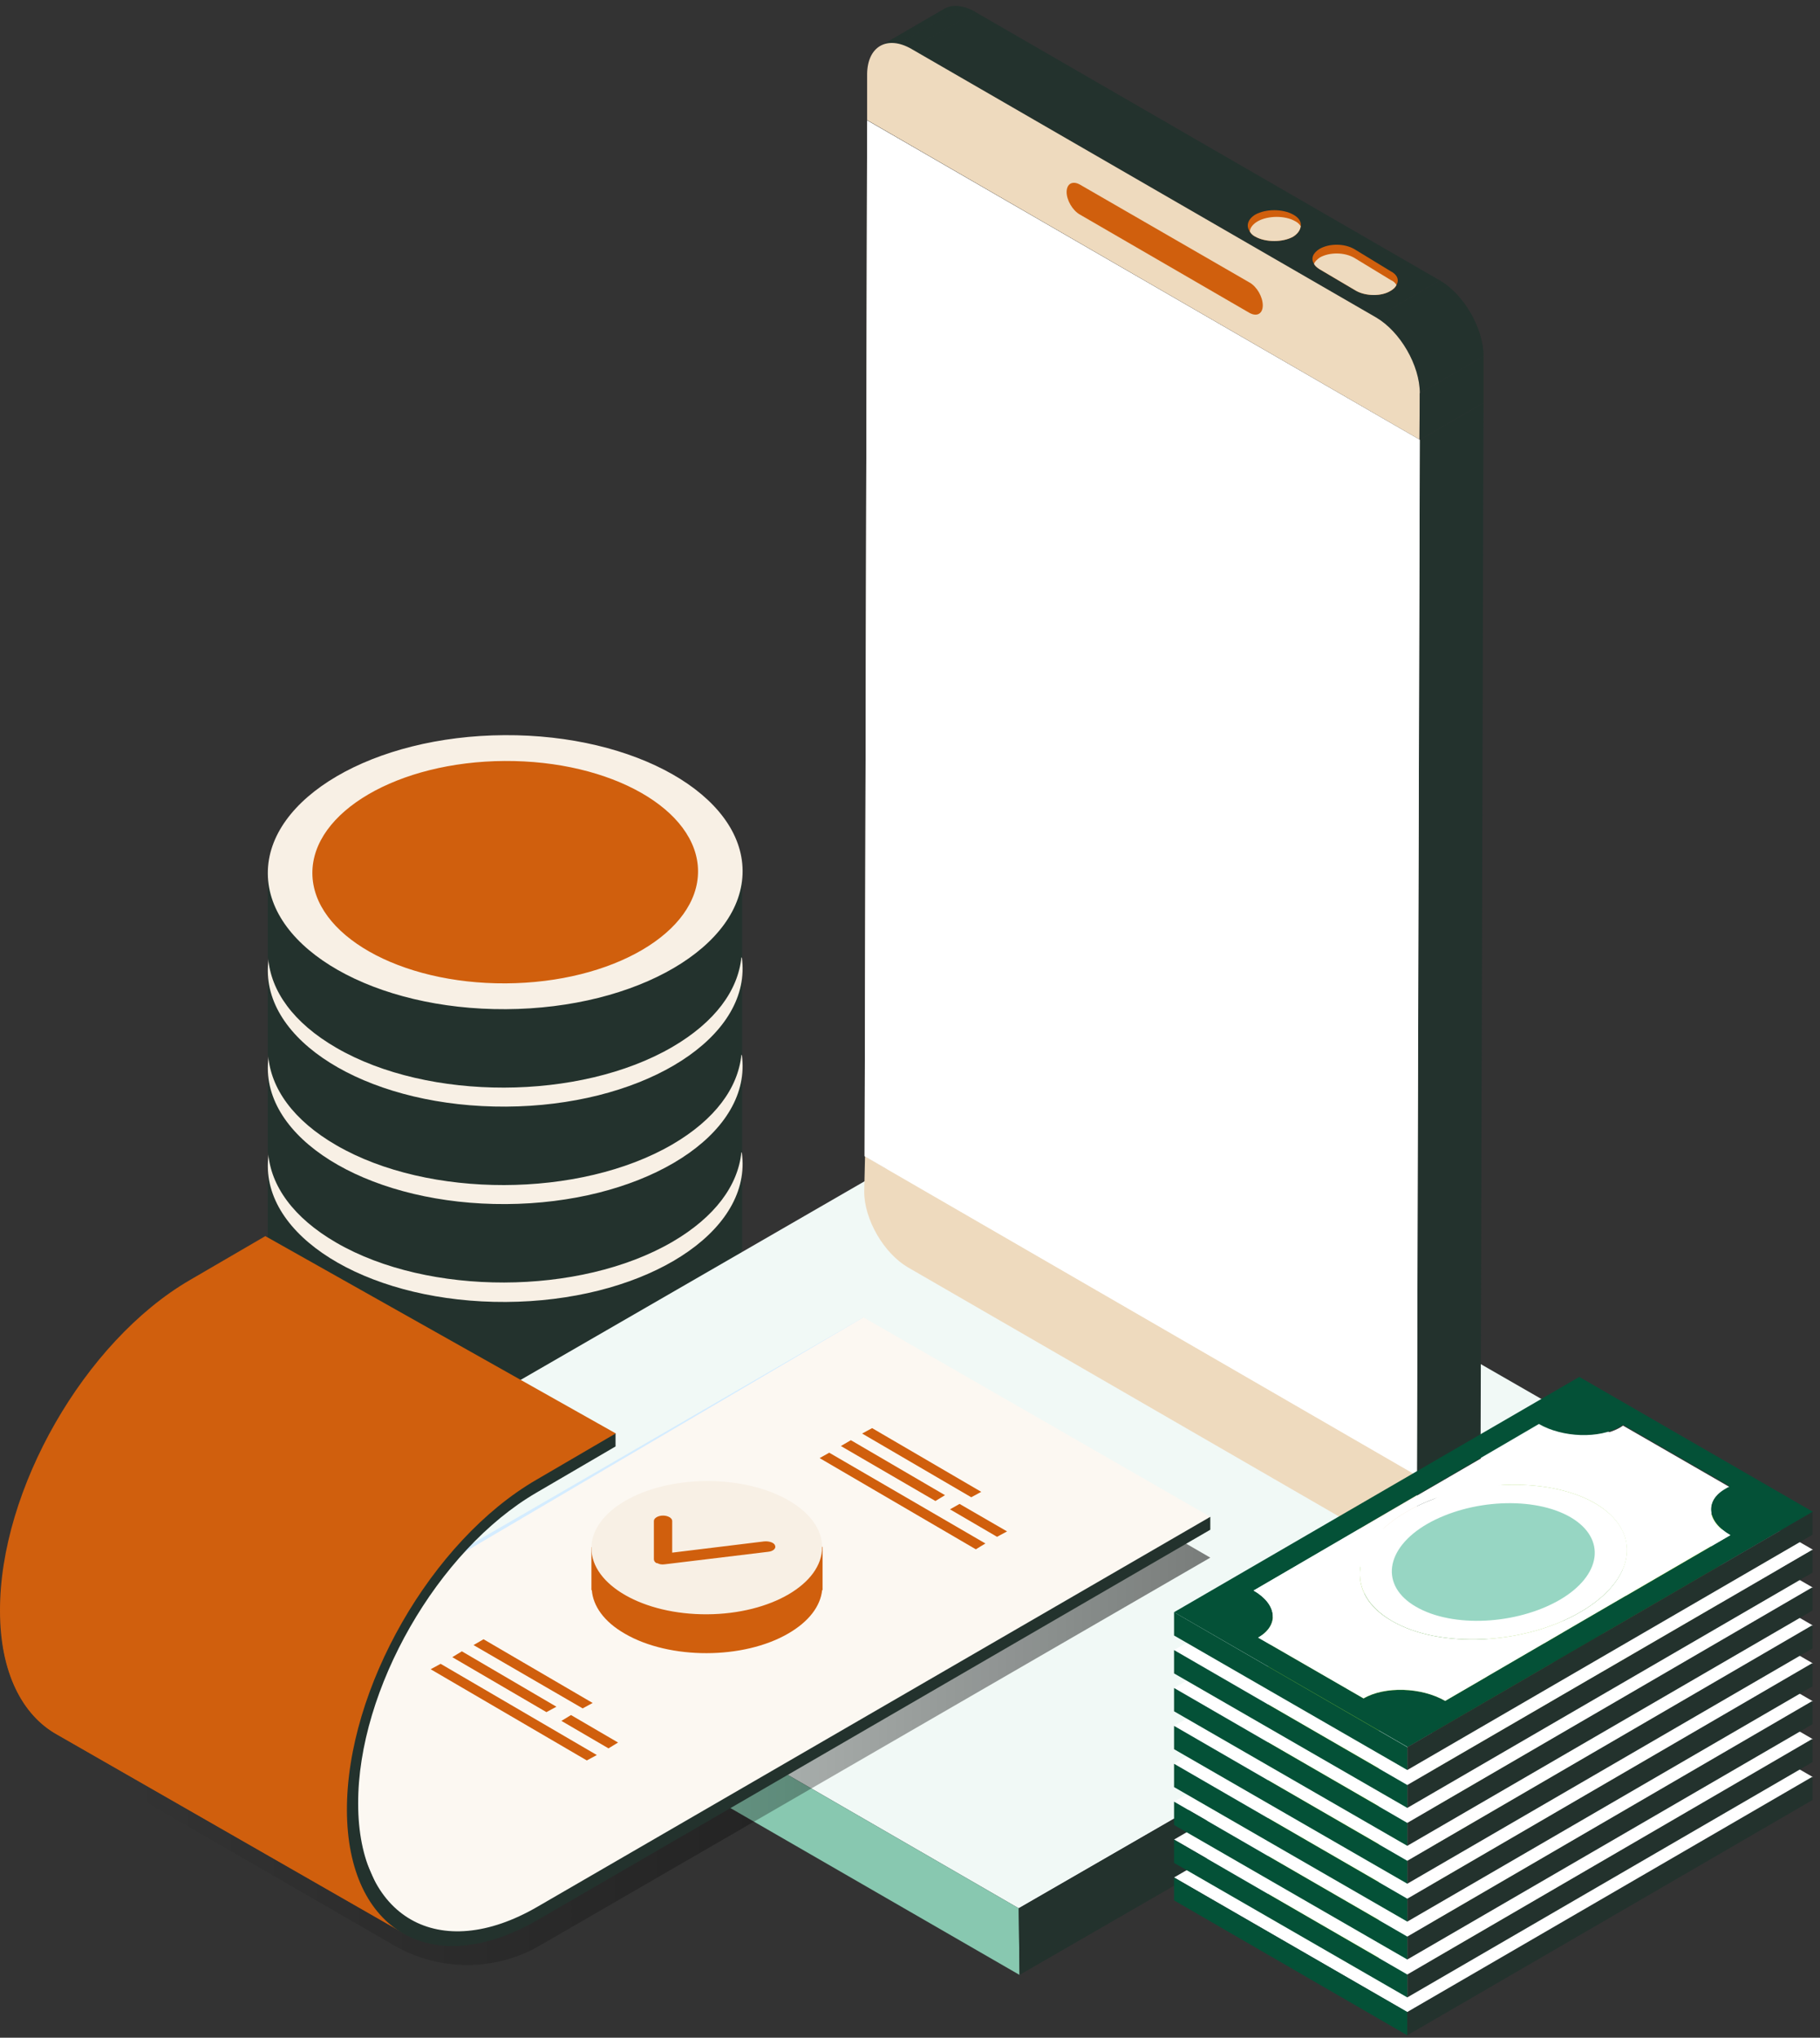 <svg width="252" height="282" viewBox="0 0 252 282" fill="none" xmlns="http://www.w3.org/2000/svg">
<rect x="0" y="0" width="252" height="282" fill="#333333" stroke="none"/>
<path d="M102.763 160.926H96.592C95.612 160.119 94.516 159.37 93.248 158.62C80.503 151.243 59.57 151.301 46.768 158.736C45.557 159.427 44.519 160.176 43.539 160.926H37.08V173.086H37.138C37.484 177.639 40.598 182.077 46.595 185.535C59.339 192.912 80.272 192.854 93.075 185.419C99.014 181.962 102.186 177.581 102.647 173.029H102.763V160.926Z" fill="#23322D"/>
<path d="M70.062 180.177C88.216 180.071 102.883 171.496 102.822 161.024C102.76 150.552 87.994 142.149 69.841 142.255C51.687 142.361 37.02 150.936 37.082 161.408C37.143 171.88 51.909 180.283 70.062 180.177Z" fill="#F8F0E5"/>
<path d="M70.042 176.604C84.788 176.518 96.701 169.559 96.651 161.06C96.602 152.562 84.608 145.742 69.862 145.828C55.116 145.915 43.202 152.874 43.252 161.372C43.302 169.871 55.296 176.69 70.042 176.604Z" fill="#88C8B0"/>
<path d="M102.763 147.381H96.592C95.612 146.574 94.516 145.825 93.248 145.076C80.503 137.699 59.57 137.757 46.768 145.191C45.557 145.883 44.519 146.632 43.539 147.381H37.08V159.542H37.138C37.484 164.095 40.598 168.532 46.595 171.99C59.339 179.367 80.272 179.31 93.075 171.875C99.014 168.417 102.186 164.037 102.647 159.484H102.763V147.381Z" fill="#23322D"/>
<path d="M70.062 166.632C88.216 166.526 102.883 157.951 102.822 147.479C102.76 137.007 87.994 128.604 69.841 128.71C51.687 128.816 37.02 137.391 37.082 147.863C37.143 158.335 51.909 166.738 70.062 166.632Z" fill="#F8F0E5"/>
<path d="M70.042 163.06C84.788 162.974 96.701 156.014 96.651 147.516C96.602 139.017 84.608 132.198 69.862 132.284C55.116 132.37 43.202 139.329 43.252 147.828C43.302 156.326 55.296 163.146 70.042 163.06Z" fill="#88C8B0"/>
<path d="M102.763 133.896H96.592C95.612 133.09 94.516 132.34 93.248 131.591C80.503 124.214 59.57 124.272 46.768 131.706C45.557 132.398 44.519 133.147 43.539 133.896H37.08V146.057H37.138C37.484 150.61 40.598 155.048 46.595 158.505C59.339 165.882 80.272 165.825 93.075 158.39C99.014 154.932 102.186 150.552 102.647 145.999H102.763V133.896Z" fill="#23322D"/>
<path d="M70.062 153.146C88.216 153.04 102.883 144.465 102.822 133.993C102.76 123.521 87.994 115.118 69.841 115.224C51.687 115.33 37.02 123.905 37.082 134.377C37.143 144.849 51.909 153.252 70.062 153.146Z" fill="#F8F0E5"/>
<path d="M70.042 149.574C84.788 149.488 96.701 142.529 96.651 134.03C96.602 125.532 84.608 118.712 69.862 118.798C55.116 118.884 43.202 125.843 43.252 134.342C43.302 142.84 55.296 149.66 70.042 149.574Z" fill="#88C8B0"/>
<path d="M102.763 120.41H96.592C95.612 119.603 94.516 118.854 93.248 118.104C80.503 110.727 59.57 110.785 46.768 118.22C45.557 118.911 44.519 119.66 43.539 120.41H37.08V132.57H37.138C37.484 137.123 40.598 141.561 46.595 145.019C59.339 152.396 80.272 152.338 93.075 144.903C99.014 141.445 102.186 137.065 102.647 132.512H102.763V120.41Z" fill="#23322D"/>
<path d="M70.062 139.661C88.216 139.555 102.883 130.98 102.822 120.508C102.76 110.036 87.994 101.633 69.841 101.739C51.687 101.845 37.02 110.42 37.082 120.892C37.143 131.364 51.909 139.767 70.062 139.661Z" fill="#F8F0E5"/>
<path d="M70.042 136.088C84.788 136.001 96.701 129.042 96.651 120.544C96.602 112.045 84.608 105.226 69.862 105.312C55.116 105.398 43.202 112.357 43.252 120.856C43.302 129.354 55.296 136.174 70.042 136.088Z" fill="#D05F0D"/>
<path d="M140.303 151.589L43.25 207.608L141.053 264.087L238.394 207.953L140.303 151.589Z" fill="#F1F9F6"/>
<path d="M141.168 273.309L43.25 216.83V207.608L141.053 264.088L141.168 273.309Z" fill="#88C8B0"/>
<path d="M141.168 273.309L238.452 217.175L238.394 207.954L141.053 264.088L141.168 273.309Z" fill="#23322D"/>
<path d="M130.731 1.226L121.908 6.355C123.004 5.722 124.561 5.779 126.233 6.759L135.056 1.63C133.326 0.707 131.827 0.592 130.731 1.226Z" fill="#23322D"/>
<mask id="mask0_3074_6355" style="mask-type:luminance" maskUnits="userSpaceOnUse" x="121" y="0" width="15" height="7">
<path d="M130.731 1.226L121.908 6.355C123.004 5.722 124.561 5.779 126.233 6.759L135.056 1.63C133.326 0.707 131.827 0.592 130.731 1.226Z" fill="white"/>
</mask>
<g mask="url(#mask0_3074_6355)">
<path d="M126.174 6.76L134.997 1.631C134.363 1.285 133.786 1.054 133.21 0.939L124.387 6.068C124.963 6.184 125.54 6.414 126.174 6.76Z" fill="#23322D"/>
<path d="M124.388 6.068L133.211 0.939C132.288 0.766 131.481 0.823 130.846 1.169L122.023 6.298C122.658 5.953 123.465 5.837 124.388 6.068Z" fill="#23322D"/>
<path d="M121.965 6.299L130.788 1.169C130.73 1.169 130.73 1.227 130.673 1.227L121.85 6.356C121.907 6.356 121.965 6.299 121.965 6.299Z" fill="#23322D"/>
</g>
<path d="M190.532 43.932L199.355 38.803L134.999 1.63L126.176 6.759L190.532 43.932Z" fill="#23322D"/>
<path d="M196.586 54.421L205.409 49.292C205.409 45.431 202.699 40.762 199.354 38.803L190.531 43.932C193.876 45.892 196.586 50.617 196.586 54.421Z" fill="#23322D"/>
<mask id="mask1_3074_6355" style="mask-type:luminance" maskUnits="userSpaceOnUse" x="190" y="38" width="16" height="17">
<path d="M196.586 54.421L205.409 49.292C205.409 45.431 202.699 40.762 199.354 38.803L190.531 43.932C193.876 45.892 196.586 50.617 196.586 54.421Z" fill="white"/>
</mask>
<g mask="url(#mask1_3074_6355)">
<path d="M199.354 38.803C200.392 39.437 201.43 40.301 202.295 41.396C203.103 42.376 203.795 43.529 204.314 44.739C205.006 46.237 205.409 47.851 205.409 49.349L196.586 54.421C196.586 52.98 196.183 51.367 195.491 49.81C194.972 48.6 194.28 47.505 193.472 46.468C192.607 45.431 191.627 44.508 190.531 43.874L199.354 38.803Z" fill="#23322D"/>
</g>
<path d="M119.66 164.902C119.66 168.763 122.37 173.431 125.715 175.391L190.071 212.564C193.416 214.466 196.126 212.909 196.184 209.106L196.242 204.207L119.775 160.003L119.66 164.902Z" fill="#EEDABE"/>
<path d="M120.065 16.671L119.719 160.003L196.185 204.207L196.589 60.875L120.065 16.671Z" fill="#F8F0E5"/>
<path d="M196.588 54.421C196.588 50.56 193.878 45.891 190.533 43.932L126.177 6.759C122.832 4.857 120.122 6.413 120.064 10.217V16.614L196.531 60.818L196.588 54.421Z" fill="#EEDABE"/>
<path d="M180.096 31.311C180.038 31.829 179.692 32.348 179.058 32.752C177.616 33.558 175.252 33.558 173.81 32.752C173.464 32.579 173.233 32.348 173.06 32.06C172.484 31.253 172.772 30.331 173.81 29.697C175.252 28.89 177.616 28.89 179.058 29.697C179.807 30.1 180.211 30.677 180.096 31.311Z" fill="#D05F0D"/>
<path d="M180.096 31.31C180.038 31.829 179.692 32.348 179.058 32.751C177.616 33.558 175.252 33.558 173.81 32.751C173.464 32.578 173.234 32.348 173.061 32.06C173.061 31.541 173.464 31.022 174.156 30.619C175.598 29.812 177.962 29.812 179.346 30.619C179.692 30.792 179.923 31.022 180.096 31.31Z" fill="#EEDABE"/>
<path d="M193.357 39.437C193.242 39.725 192.954 40.013 192.55 40.243C191.281 41.05 189.09 40.993 187.764 40.243L182.689 37.247C182.343 37.016 182.055 36.785 181.939 36.497C181.478 35.806 181.766 34.999 182.747 34.423C184.073 33.673 186.149 33.673 187.533 34.48L192.55 37.535C193.473 37.996 193.761 38.745 193.357 39.437Z" fill="#D05F0D"/>
<path d="M193.357 39.437C193.242 39.725 192.954 40.013 192.55 40.244C191.281 41.05 189.09 40.993 187.764 40.244L182.689 37.247C182.343 37.016 182.055 36.786 181.939 36.498C182.055 36.209 182.343 35.921 182.747 35.633C184.073 34.884 186.149 34.884 187.533 35.691L192.55 38.745C192.954 38.918 193.184 39.149 193.357 39.437Z" fill="#EEDABE"/>
<path d="M149.531 29.697L173.001 43.298C174.039 43.874 174.847 43.413 174.847 42.26C174.847 41.108 174.039 39.667 173.001 39.091L149.531 25.547C148.493 24.971 147.686 25.432 147.686 26.584C147.686 27.679 148.493 29.12 149.531 29.697Z" fill="#D05F0D"/>
<path d="M196.184 209.106C196.184 211.008 195.492 212.333 194.396 212.967L203.219 207.838C204.315 207.204 205.007 205.879 205.007 203.977L205.065 199.539L196.242 204.611L196.184 209.106Z" fill="#23322D"/>
<path d="M205.411 49.292L196.588 54.421V60.876L205.411 55.747V49.292Z" fill="#23322D"/>
<path d="M196.587 60.875L196.184 204.611L205.007 199.539L205.41 55.746L196.587 60.875Z" fill="#23322D"/>
<path d="M120.065 16.671L119.719 160.003L196.185 204.207L196.589 60.875L120.065 16.671Z" fill="white"/>
<path d="M220.807 244.724C227.438 248.585 226.516 255.328 218.788 259.823C211.061 264.319 199.355 264.895 192.723 261.033C186.091 257.23 187.014 250.429 194.741 245.934C202.469 241.438 214.175 240.862 220.807 244.724ZM212.503 258.094L213.829 258.843L216.482 257.287L215.155 256.481L216.482 255.731V252.907L213.887 251.409L211.58 251.005L202.815 253.023L202.007 252.85L201.546 252.562V251.812L204.833 249.91L208.062 248.988L206.275 246.914L202.584 247.951L201.488 248.585L200.162 247.778L197.509 249.334L198.836 250.141L197.509 250.89V253.714L200.104 255.213L202.411 255.616L211.176 253.599L211.926 253.772L212.387 254.06V254.809L209.043 256.711L205.813 257.633L207.601 259.708L211.292 258.671L212.503 258.094Z" fill="#278704"/>
<path d="M218.672 227.261L251.023 245.934L194.914 278.496L162.562 259.823L218.672 227.261ZM200.104 272.099L239.605 249.161C236.261 247.259 236.03 244.32 238.971 242.591C239.086 242.533 239.259 242.476 239.432 242.36L224.727 233.888C224.612 234.004 224.497 234.061 224.381 234.119C221.44 235.848 216.366 235.675 213.079 233.773L173.577 256.769C176.864 258.67 177.152 261.61 174.211 263.281L188.801 271.695C191.742 270.024 196.817 270.197 200.104 272.099Z" fill="white"/>
<path d="M206.217 246.971L208.004 249.045L204.775 249.968L201.488 251.869V252.619L201.949 252.907L202.699 253.08L211.522 251.063L213.829 251.466L216.424 252.964V255.788L215.155 256.538L216.481 257.345L213.829 258.843L212.502 258.094L211.407 258.728L207.658 259.765L205.871 257.748L209.158 256.768L212.445 254.866V254.117L211.983 253.829L211.176 253.656L202.411 255.673L200.104 255.27L197.509 253.771L197.451 250.947L198.778 250.198L197.451 249.391L200.104 247.893L201.43 248.642L202.526 248.008L206.217 246.971Z" fill="#8ECC37"/>
<path d="M239.547 249.161L200.103 272.098C196.816 270.197 191.741 270.024 188.8 271.753L174.211 263.338C177.152 261.609 176.863 258.728 173.576 256.826L213.078 233.888C216.365 235.79 221.44 235.963 224.381 234.234C224.496 234.176 224.611 234.061 224.727 234.003L239.432 242.475C239.259 242.533 239.143 242.591 238.97 242.706C235.972 244.32 236.26 247.259 239.547 249.161ZM192.722 261.033C199.353 264.894 211.06 264.318 218.787 259.823C226.572 255.327 227.437 248.584 220.805 244.723C214.174 240.919 202.467 241.438 194.74 245.933C187.013 250.429 186.09 257.172 192.722 261.033Z" fill="#8ECC37"/>
<path d="M194.856 278.438V281.665L162.562 262.993V259.823L194.856 278.438Z" fill="#045137"/>
<path d="M250.965 245.875V249.103L194.855 281.665V278.438L250.965 245.875Z" fill="#23322D"/>
<path d="M220.807 239.479C227.438 243.34 226.573 250.083 218.788 254.579C211.061 259.074 199.355 259.65 192.723 255.789C186.091 251.985 187.014 245.185 194.741 240.689C202.526 236.194 214.175 235.618 220.807 239.479ZM212.503 252.85L213.829 253.599L216.482 252.043L215.155 251.294L216.482 250.544V247.72L213.887 246.222L211.58 245.818L202.815 247.836L202.065 247.663L201.604 247.375V246.625L204.891 244.723L208.12 243.801L206.332 241.727L202.642 242.764L201.546 243.398L200.22 242.591L197.567 244.147L198.893 244.954L197.567 245.703V248.527L200.162 250.026L202.469 250.429L211.234 248.412L211.984 248.585L212.445 248.873V249.622L209.1 251.524L205.871 252.446L207.659 254.521L211.349 253.484L212.503 252.85Z" fill="#278704"/>
<path d="M218.672 222.016L251.023 240.689L194.914 273.251L162.562 254.578L218.672 222.016ZM200.104 266.854L239.605 243.916C236.261 242.015 236.03 239.075 238.971 237.346C239.086 237.289 239.259 237.231 239.432 237.116L224.727 228.644C224.612 228.759 224.497 228.817 224.381 228.874C221.44 230.603 216.366 230.43 213.079 228.529L173.577 251.524C176.864 253.426 177.152 256.365 174.211 258.036L188.801 266.451C191.742 264.779 196.817 264.952 200.104 266.854Z" fill="white"/>
<path d="M206.217 241.727L208.004 243.801L204.775 244.723L201.488 246.625V247.375L201.949 247.663L202.699 247.836L211.522 245.818L213.829 246.222L216.424 247.72V250.544L215.155 251.294L216.481 252.1L213.829 253.656L212.502 252.85L211.407 253.484L207.658 254.521L205.928 252.504L209.158 251.524L212.445 249.622V248.873L211.983 248.585L211.176 248.412L202.411 250.429L200.104 250.026L197.509 248.527V245.703L198.778 244.954L197.451 244.147L200.104 242.649L201.43 243.398L202.526 242.764L206.217 241.727Z" fill="#8ECC37"/>
<path d="M239.547 243.917L200.103 266.855C196.816 264.953 191.741 264.78 188.8 266.509L174.211 258.095C177.152 256.366 176.863 253.484 173.576 251.582L213.078 228.645C216.365 230.546 221.44 230.719 224.381 228.99C224.496 228.933 224.611 228.817 224.727 228.76L239.432 237.232C239.259 237.289 239.143 237.347 238.97 237.462C235.972 239.076 236.26 242.015 239.547 243.917ZM192.722 255.789C199.353 259.651 211.06 259.074 218.787 254.579C226.572 250.084 227.437 243.341 220.805 239.479C214.174 235.676 202.467 236.194 194.74 240.69C187.013 245.185 186.09 251.928 192.722 255.789Z" fill="#8ECC37"/>
<path d="M194.856 273.252V276.421L162.562 257.806V254.579L194.856 273.252Z" fill="#045137"/>
<path d="M250.965 240.631V243.858L194.855 276.421V273.251L250.965 240.631Z" fill="#23322D"/>
<path d="M220.807 234.233C227.438 238.094 226.573 244.837 218.788 249.332C211.061 253.828 199.355 254.404 192.723 250.543C186.091 246.739 187.014 239.938 194.741 235.443C202.526 230.948 214.175 230.371 220.807 234.233ZM212.503 247.604L213.829 248.353L216.482 246.797L215.155 246.047L216.482 245.298V242.474L213.887 240.976L211.58 240.572L202.815 242.59L202.065 242.417L201.604 242.128V241.379L204.891 239.477L208.12 238.555L206.332 236.48L202.642 237.518L201.546 238.152L200.22 237.345L197.567 238.901L198.893 239.708L197.567 240.457V243.281L200.162 244.78L202.469 245.183L211.234 243.166L211.984 243.339L212.445 243.627V244.376L209.1 246.278L205.871 247.2L207.659 249.275L211.349 248.237L212.503 247.604Z" fill="#278704"/>
<path d="M218.672 216.771L251.023 235.444L194.914 268.007L162.562 249.334L218.672 216.771ZM200.104 261.609L239.605 238.672C236.261 236.77 236.03 233.831 238.971 232.102C239.086 232.044 239.259 231.986 239.432 231.871L224.727 223.399C224.612 223.514 224.497 223.572 224.381 223.63C221.44 225.359 216.366 225.186 213.079 223.284L173.577 246.279C176.864 248.181 177.152 251.12 174.211 252.792L188.801 261.206C191.742 259.535 196.817 259.708 200.104 261.609Z" fill="white"/>
<path d="M206.217 236.481L208.004 238.556L204.775 239.478L201.488 241.38V242.129L201.949 242.417L202.699 242.59L211.522 240.573L213.829 240.976L216.424 242.475V245.299L215.155 246.048L216.481 246.855L213.829 248.411L212.502 247.604L211.407 248.238L207.658 249.275L205.928 247.258L209.158 246.336L212.445 244.377V243.627L211.983 243.339L211.176 243.224L202.411 245.183L200.104 244.78L197.509 243.282V240.458L198.778 239.708L197.451 238.959L200.104 237.403L201.43 238.152L202.526 237.518L206.217 236.481Z" fill="#8ECC37"/>
<path d="M239.547 238.671L200.103 261.609C196.816 259.707 191.741 259.534 188.8 261.263L174.211 252.849C177.152 251.12 176.863 248.238 173.576 246.336L213.078 223.398C216.365 225.3 221.44 225.473 224.381 223.744C224.496 223.687 224.611 223.571 224.727 223.514L239.432 231.986C239.259 232.043 239.143 232.101 238.97 232.216C235.972 233.83 236.26 236.769 239.547 238.671ZM192.722 250.543C199.353 254.405 211.06 253.828 218.787 249.333C226.572 244.838 227.437 238.095 220.805 234.233C214.174 230.43 202.467 230.948 194.74 235.444C187.013 239.939 186.09 246.682 192.722 250.543Z" fill="#8ECC37"/>
<path d="M194.856 268.006V271.176L162.562 252.561V249.333L194.856 268.006Z" fill="#045137"/>
<path d="M250.965 235.386V238.614L194.855 271.176V268.006L250.965 235.386Z" fill="#23322D"/>
<path d="M220.807 228.989C227.438 232.851 226.516 239.594 218.788 244.089C211.061 248.584 199.355 249.16 192.723 245.299C186.091 241.495 187.014 234.695 194.741 230.199C202.469 225.704 214.175 225.128 220.807 228.989ZM212.503 242.36L213.829 243.109L216.482 241.553L215.155 240.804L216.482 240.055V237.231L213.887 235.732L211.58 235.329L202.815 237.346L202.007 237.173L201.546 236.885V236.136L204.833 234.234L208.062 233.312L206.275 231.237L202.584 232.274L201.488 232.908L200.162 232.101L197.509 233.657L198.836 234.464L197.509 235.213V238.037L200.104 239.536L202.411 239.939L211.176 237.922L211.926 238.095L212.387 238.383V239.132L209.043 241.034L205.813 241.956L207.601 244.031L211.292 242.994L212.503 242.36Z" fill="#278704"/>
<path d="M218.672 211.527L251.023 230.2L194.914 262.762L162.562 244.089L218.672 211.527ZM200.104 256.365L239.605 233.427C236.261 231.525 236.03 228.586 238.971 226.857C239.086 226.799 239.259 226.742 239.432 226.627L224.727 218.155C224.612 218.27 224.497 218.327 224.381 218.385C221.44 220.114 216.366 219.941 213.079 218.039L173.577 241.035C176.864 242.936 177.152 245.876 174.211 247.547L188.801 255.961C191.742 254.29 196.817 254.463 200.104 256.365Z" fill="white"/>
<path d="M206.217 231.237L208.004 233.312L204.775 234.234L201.488 236.136V236.885L201.949 237.173L202.699 237.346L211.522 235.329L213.829 235.733L216.424 237.231V240.055L215.155 240.804L216.481 241.611L213.829 243.167L212.502 242.36L211.407 242.994L207.658 244.089L205.871 242.015L209.158 241.092L212.445 239.133V238.384L211.983 238.096L211.176 237.98L202.411 239.94L200.104 239.536L197.509 238.038L197.451 235.214L198.778 234.465L197.451 233.716L200.104 232.159L201.43 232.909L202.526 232.275L206.217 231.237Z" fill="#8ECC37"/>
<path d="M239.547 233.427L200.103 256.365C196.816 254.463 191.741 254.29 188.8 256.019L174.211 247.604C177.152 245.875 176.863 242.994 173.576 241.092L213.078 218.154C216.365 220.056 221.44 220.229 224.381 218.5C224.496 218.442 224.611 218.327 224.727 218.27L239.432 226.742C239.259 226.799 239.143 226.857 238.97 226.972C235.972 228.586 236.26 231.525 239.547 233.427ZM192.722 245.299C199.353 249.161 211.06 248.584 218.787 244.089C226.572 239.594 227.437 232.851 220.805 228.989C214.174 225.185 202.467 225.704 194.74 230.199C187.013 234.695 186.09 241.438 192.722 245.299Z" fill="#8ECC37"/>
<path d="M194.856 262.762V265.932L162.562 247.316V244.089L194.856 262.762Z" fill="#045137"/>
<path d="M250.965 230.143V233.37L194.855 265.932V262.763L250.965 230.143Z" fill="#23322D"/>
<path d="M220.807 223.745C227.438 227.606 226.573 234.349 218.788 238.845C211.061 243.34 199.355 243.916 192.723 240.055C186.091 236.251 187.014 229.451 194.741 224.955C202.526 220.46 214.175 219.884 220.807 223.745ZM212.503 237.116L213.829 237.865L216.482 236.309L215.155 235.56L216.482 234.81V231.986L213.887 230.488L211.58 230.085L202.815 232.102L202.065 231.929L201.604 231.641V230.891L204.891 228.99L208.12 228.067L206.332 225.993L202.642 227.03L201.546 227.664L200.22 226.857L197.567 228.413L198.893 229.22L197.567 229.969V232.793L200.162 234.292L202.469 234.695L211.234 232.678L211.984 232.851L212.445 233.139V233.888L209.1 235.79L205.871 236.712L207.659 238.787L211.349 237.75L212.503 237.116Z" fill="#278704"/>
<path d="M218.672 206.282L251.023 224.955L194.914 257.517L162.562 238.845L218.672 206.282ZM200.104 251.12L239.605 228.183C236.261 226.281 236.03 223.341 238.971 221.612C239.086 221.555 239.259 221.497 239.432 221.382L224.727 212.91C224.612 213.025 224.497 213.083 224.381 213.14C221.44 214.869 216.366 214.697 213.079 212.795L173.577 235.79C176.864 237.692 177.152 240.631 174.211 242.302L188.801 250.717C191.742 249.045 196.817 249.218 200.104 251.12Z" fill="white"/>
<path d="M206.217 225.992L208.004 228.067L204.775 228.989L201.488 230.891V231.64L201.949 231.928L202.699 232.101L211.522 230.084L213.829 230.488L216.424 231.986V234.81L215.155 235.559L216.481 236.366L213.829 237.922L212.502 237.115L211.407 237.749L207.658 238.844L205.928 236.769L209.158 235.847L212.445 233.888V233.139L211.983 232.85L211.176 232.735L202.411 234.695L200.104 234.291L197.509 232.793V229.969L198.778 229.22L197.451 228.47L200.104 226.914L201.43 227.664L202.526 227.087L206.217 225.992Z" fill="#8ECC37"/>
<path d="M239.547 228.182L200.103 251.12C196.816 249.218 191.741 249.045 188.8 250.774L174.211 242.36C177.152 240.631 176.863 237.749 173.576 235.847L213.078 212.91C216.365 214.812 221.44 214.984 224.381 213.255C224.496 213.198 224.611 213.083 224.727 213.025L239.432 221.497C239.259 221.555 239.143 221.612 238.97 221.727C235.972 223.341 236.26 226.28 239.547 228.182ZM192.722 240.055C199.353 243.916 211.06 243.34 218.787 238.844C226.572 234.349 227.437 227.606 220.805 223.745C214.174 219.941 202.467 220.46 194.74 224.955C187.013 229.45 186.09 236.193 192.722 240.055Z" fill="#8ECC37"/>
<path d="M194.856 257.518V260.687L162.562 242.072V238.845L194.856 257.518Z" fill="#045137"/>
<path d="M250.965 224.897V228.125L194.855 260.687V257.517L250.965 224.897Z" fill="#23322D"/>
<path d="M220.807 218.5C227.438 222.362 226.573 229.105 218.788 233.6C211.061 238.095 199.355 238.672 192.723 234.81C186.091 231.007 187.014 224.206 194.741 219.711C202.526 215.215 214.175 214.639 220.807 218.5ZM212.503 231.871L213.829 232.678L216.482 231.122L215.155 230.373L216.482 229.623V226.799L213.887 225.301L211.58 224.898L202.815 226.915L202.065 226.742L201.604 226.454V225.704L204.891 223.803L208.12 222.88L206.332 220.806L202.642 221.843L201.546 222.477L200.22 221.67L197.567 223.226L198.893 224.033L197.567 224.782V227.606L200.162 229.105L202.469 229.508L211.234 227.491L211.984 227.664L212.445 227.952V228.701L209.1 230.603L205.871 231.525L207.659 233.6L211.349 232.563L212.503 231.871Z" fill="#278704"/>
<path d="M218.672 201.038L251.023 219.71L194.914 252.273L162.562 233.6L218.672 201.038ZM200.104 245.876L239.605 222.938C236.261 221.036 236.03 218.097 238.971 216.368C239.086 216.31 239.259 216.253 239.432 216.137L224.727 207.723C224.612 207.838 224.497 207.896 224.381 207.953C221.44 209.682 216.366 209.51 213.079 207.608L173.577 230.545C176.864 232.447 177.152 235.386 174.211 237.058L188.801 245.472C191.742 243.801 196.817 243.974 200.104 245.876Z" fill="white"/>
<path d="M206.217 220.749L208.004 222.823L204.775 223.745L201.488 225.647V226.454L201.949 226.685L202.699 226.858L211.522 224.84L213.829 225.244L216.424 226.742V229.566L215.155 230.316L216.481 231.122L213.829 232.678L212.502 231.872L211.407 232.506L207.658 233.601L205.928 231.526L209.158 230.604L212.445 228.644V227.895L211.983 227.607L211.176 227.492L202.411 229.509L200.104 229.048L197.509 227.549V224.725L198.778 223.976L197.451 223.227L200.104 221.671L201.43 222.42L202.526 221.844L206.217 220.749Z" fill="#8ECC37"/>
<path d="M239.547 222.939L200.103 245.876C196.816 243.974 191.741 243.802 188.8 245.531L174.211 237.116C177.152 235.387 176.863 232.506 173.576 230.604L213.078 207.666C216.365 209.568 221.44 209.741 224.381 208.012C224.496 207.954 224.611 207.839 224.727 207.781L239.432 216.253C239.259 216.311 239.143 216.369 238.97 216.484C235.972 218.097 236.26 221.037 239.547 222.939ZM192.722 234.811C199.353 238.672 211.06 238.096 218.787 233.601C226.572 229.105 227.437 222.362 220.805 218.501C214.174 214.697 202.467 215.216 194.74 219.711C187.013 224.207 186.09 230.95 192.722 234.811Z" fill="#8ECC37"/>
<path d="M194.856 252.273V255.443L162.562 236.828V233.6L194.856 252.273Z" fill="#045137"/>
<path d="M250.965 219.653V222.881L194.855 255.443V252.273L250.965 219.653Z" fill="#23322D"/>
<path d="M220.807 213.256C227.438 217.117 226.516 223.86 218.788 228.355C211.061 232.851 199.355 233.427 192.723 229.566C186.091 225.762 187.014 218.961 194.741 214.466C202.469 209.971 214.175 209.394 220.807 213.256ZM212.503 226.626L213.829 227.433L216.482 225.877L215.155 225.128L216.482 224.379V221.555L213.887 220.056L211.58 219.653L202.815 221.67L202.007 221.497L201.546 221.209V220.46L204.833 218.558L208.062 217.636L206.275 215.561L202.584 216.598L201.488 217.232L200.162 216.426L197.509 217.982L198.836 218.788L197.509 219.538V222.362L200.104 223.86L202.411 224.264L211.176 222.246L211.926 222.419L212.387 222.707V223.457L209.043 225.359L205.813 226.281L207.601 228.355L211.292 227.318L212.503 226.626Z" fill="#278704"/>
<path d="M218.672 195.793L251.023 214.466L194.914 247.028L162.562 228.355L218.672 195.793ZM200.104 240.631L239.605 217.693C236.261 215.791 236.03 212.852 238.971 211.123C239.086 211.066 239.259 211.008 239.432 210.893L224.727 202.421C224.612 202.536 224.497 202.594 224.381 202.651C221.44 204.38 216.366 204.207 213.079 202.305L173.577 225.358C176.864 227.26 177.152 230.2 174.211 231.871L188.801 240.285C191.742 238.614 196.817 238.729 200.104 240.631Z" fill="white"/>
<path d="M206.217 215.503L208.004 217.578L204.775 218.5L201.488 220.402V221.209L201.949 221.439L202.699 221.612L211.522 219.595L213.829 219.998L216.424 221.497V224.321L215.155 225.128L216.481 225.877L213.829 227.433L212.502 226.626L211.407 227.26L207.658 228.355L205.871 226.28L209.158 225.358L212.445 223.399V222.649L211.983 222.361L211.176 222.246L202.411 224.263L200.104 223.802L197.509 222.304L197.451 219.48L198.778 218.73L197.451 217.981L200.104 216.425L201.43 217.174L202.526 216.598L206.217 215.503Z" fill="#8ECC37"/>
<path d="M239.547 217.693L200.103 240.631C196.816 238.729 191.741 238.556 188.8 240.285L174.211 231.871C177.152 230.142 176.863 227.26 173.576 225.358L213.078 202.42C216.365 204.322 221.44 204.495 224.381 202.766C224.496 202.709 224.611 202.593 224.727 202.536L239.432 211.008C239.259 211.065 239.143 211.123 238.97 211.238C235.972 212.91 236.26 215.791 239.547 217.693ZM192.722 229.565C199.353 233.427 211.06 232.85 218.787 228.355C226.572 223.86 227.437 217.117 220.805 213.255C214.174 209.452 202.467 209.97 194.74 214.466C187.013 218.961 186.09 225.704 192.722 229.565Z" fill="#8ECC37"/>
<path d="M194.856 247.028V250.198L162.562 231.583V228.355L194.856 247.028Z" fill="#045137"/>
<path d="M250.965 214.465V217.635L194.855 250.197V247.028L250.965 214.465Z" fill="#23322D"/>
<path d="M218.672 190.549L251.023 209.222L194.914 241.784L162.562 223.111L218.672 190.549ZM200.104 235.387L239.605 212.449C236.261 210.547 236.03 207.608 238.971 205.879C239.086 205.821 239.259 205.764 239.432 205.649L224.727 197.177C224.612 197.292 224.497 197.349 224.381 197.407C221.44 199.136 216.366 198.963 213.079 197.061L173.577 220.114C176.864 222.016 177.152 224.955 174.211 226.627L188.801 235.041C191.742 233.37 196.817 233.485 200.104 235.387Z" fill="#045137"/>
<path d="M220.807 208.011C214.175 204.207 202.469 204.726 194.741 209.221C187.014 213.717 186.091 220.46 192.723 224.321C199.355 228.182 211.061 227.606 218.788 223.111C226.573 218.615 227.496 211.872 220.807 208.011ZM208.005 212.333L204.775 213.255L201.488 215.157V215.907L201.95 216.195L202.699 216.368L201.892 216.195L201.431 215.907V215.157L204.718 213.255L208.005 212.333Z" fill="white"/>
<path d="M217.461 209.97C212.387 207.031 203.564 207.492 197.624 210.892C191.742 214.293 191.05 219.48 196.067 222.361C201.142 225.301 209.965 224.84 215.904 221.439C221.786 218.039 222.478 212.91 217.461 209.97Z" fill="#97D6C3"/>
<path d="M239.547 212.449L200.103 235.387C196.816 233.485 191.741 233.312 188.8 235.041L174.211 226.627C177.152 224.898 176.863 222.016 173.576 220.114L213.078 197.177C216.365 199.079 221.44 199.252 224.381 197.523C224.496 197.465 224.611 197.35 224.727 197.292L239.432 205.764C239.259 205.822 239.143 205.879 238.97 205.995C235.972 207.666 236.26 210.547 239.547 212.449ZM192.722 224.322C199.353 228.183 211.06 227.607 218.787 223.111C226.572 218.616 227.437 211.873 220.805 208.012C214.174 204.208 202.467 204.727 194.74 209.222C187.013 213.717 186.09 220.518 192.722 224.322Z" fill="white"/>
<path d="M194.856 241.784V244.954L162.562 226.338V223.111L194.856 241.784Z" fill="#045137"/>
<path d="M250.965 209.221V212.391L194.855 244.953V241.783L250.965 209.221Z" fill="#23322D"/>
<path opacity="0.5" d="M120.178 188.186L17.301 247.72L54.553 269.217C60.839 272.848 68.567 272.848 74.794 269.217L167.58 215.561L120.178 188.186Z" fill="url(#paint0_linear_3074_6355)"/>
<path d="M7.901 240.054C3.057 237.346 0 231.409 0 222.938C-0.057 206.166 11.707 185.649 26.239 177.177L36.734 171.068L37.253 171.357L85.289 198.386L73.122 206.282L68.566 209.624L62.28 216.195L61.242 217.117L54.553 227.26L52.073 233.599L50.228 238.671L48.729 249.276L48.613 250.198L49.132 254.635L50.747 260.168L52.938 263.914L56.11 267.66L7.901 240.054Z" fill="#D05F0D"/>
<path d="M119.543 182.307V184.093L60.147 218.442C60.666 217.232 61.703 216.194 62.742 215.157L119.543 182.307Z" fill="#D4ECFF"/>
<path d="M167.58 209.913L119.544 182.307L62.915 215.618L59.282 219.883L53.804 229.45L50.401 239.075L49.248 246.567L49.133 254.059L53.804 264.779L59.916 268.352L66.202 268.698L73.699 265.585L160.718 214.696L167.58 209.913Z" fill="#FCF8F2"/>
<path d="M7.957 240.054C3.862 237.807 1.094 233.254 0.287 226.914L49.304 254.981L50.745 260.168L52.937 263.914L56.108 267.66L7.957 240.054Z" fill="#D05F0D"/>
<path d="M167.579 211.699V209.913L74.447 263.857C60.78 271.81 49.592 265.413 49.592 249.621C49.535 233.83 60.607 214.523 74.274 206.57L85.23 200.173V198.386L74.274 204.783C59.742 213.198 47.978 233.715 48.035 250.544C48.093 267.315 59.915 274.115 74.447 265.701L167.579 211.699Z" fill="#23322D"/>
<path d="M136.44 213.601L114.815 201.038L113.488 201.787L135.113 214.408L136.44 213.601Z" fill="#D05F0D"/>
<path d="M135.864 206.455L120.755 197.638L119.371 198.387L134.48 207.205L135.864 206.455Z" fill="#D05F0D"/>
<path d="M130.846 206.916L117.814 199.309L116.43 200.115L129.52 207.723L130.846 206.916Z" fill="#D05F0D"/>
<path d="M139.437 211.931L132.863 208.127L131.537 208.876L138.053 212.68L139.437 211.931Z" fill="#D05F0D"/>
<path d="M82.636 242.878L61.011 230.256L59.627 231.006L81.252 243.627L82.636 242.878Z" fill="#D05F0D"/>
<path d="M82.059 235.674L66.95 226.856L65.566 227.663L80.675 236.423L82.059 235.674Z" fill="#D05F0D"/>
<path d="M77.042 236.192L63.951 228.527L62.625 229.334L75.658 236.942L77.042 236.192Z" fill="#D05F0D"/>
<path d="M85.577 241.149L79.061 237.346L77.734 238.153L84.251 241.956L85.577 241.149Z" fill="#D05F0D"/>
<path d="M113.834 214.063H110.835C110.374 213.66 109.797 213.314 109.221 212.968C103.05 209.395 92.843 209.395 86.615 213.026C86.039 213.372 85.52 213.717 85.058 214.121H81.887V220.057H81.944C82.117 222.247 83.617 224.437 86.558 226.108C92.728 229.682 102.935 229.682 109.163 226.051C112.046 224.379 113.603 222.247 113.834 220.057H113.892V214.063H113.834Z" fill="#D05F0D"/>
<path d="M97.915 223.402C106.738 223.351 113.865 219.181 113.835 214.088C113.806 208.995 106.63 204.908 97.808 204.96C88.986 205.011 81.858 209.182 81.888 214.274C81.918 219.367 89.094 223.454 97.915 223.402Z" fill="#F8F0E5"/>
<path d="M90.883 216.311C90.652 216.196 90.537 215.965 90.537 215.792V210.49C90.537 210.087 91.114 209.741 91.806 209.741C92.498 209.741 93.074 210.087 93.074 210.49V214.87L105.819 213.314C106.511 213.256 107.203 213.487 107.318 213.89C107.491 214.294 107.03 214.697 106.338 214.755L92.036 216.484C91.633 216.541 91.287 216.484 90.998 216.311C90.941 216.368 90.941 216.311 90.883 216.311Z" fill="#D05F0D"/>
<defs>
<linearGradient id="paint0_linear_3074_6355" x1="17.278" y1="230.078" x2="167.601" y2="230.078" gradientUnits="userSpaceOnUse">
<stop stop-opacity="0"/>
<stop offset="0.894" stop-opacity="0.894"/>
<stop offset="1"/>
</linearGradient>
</defs>
</svg>
